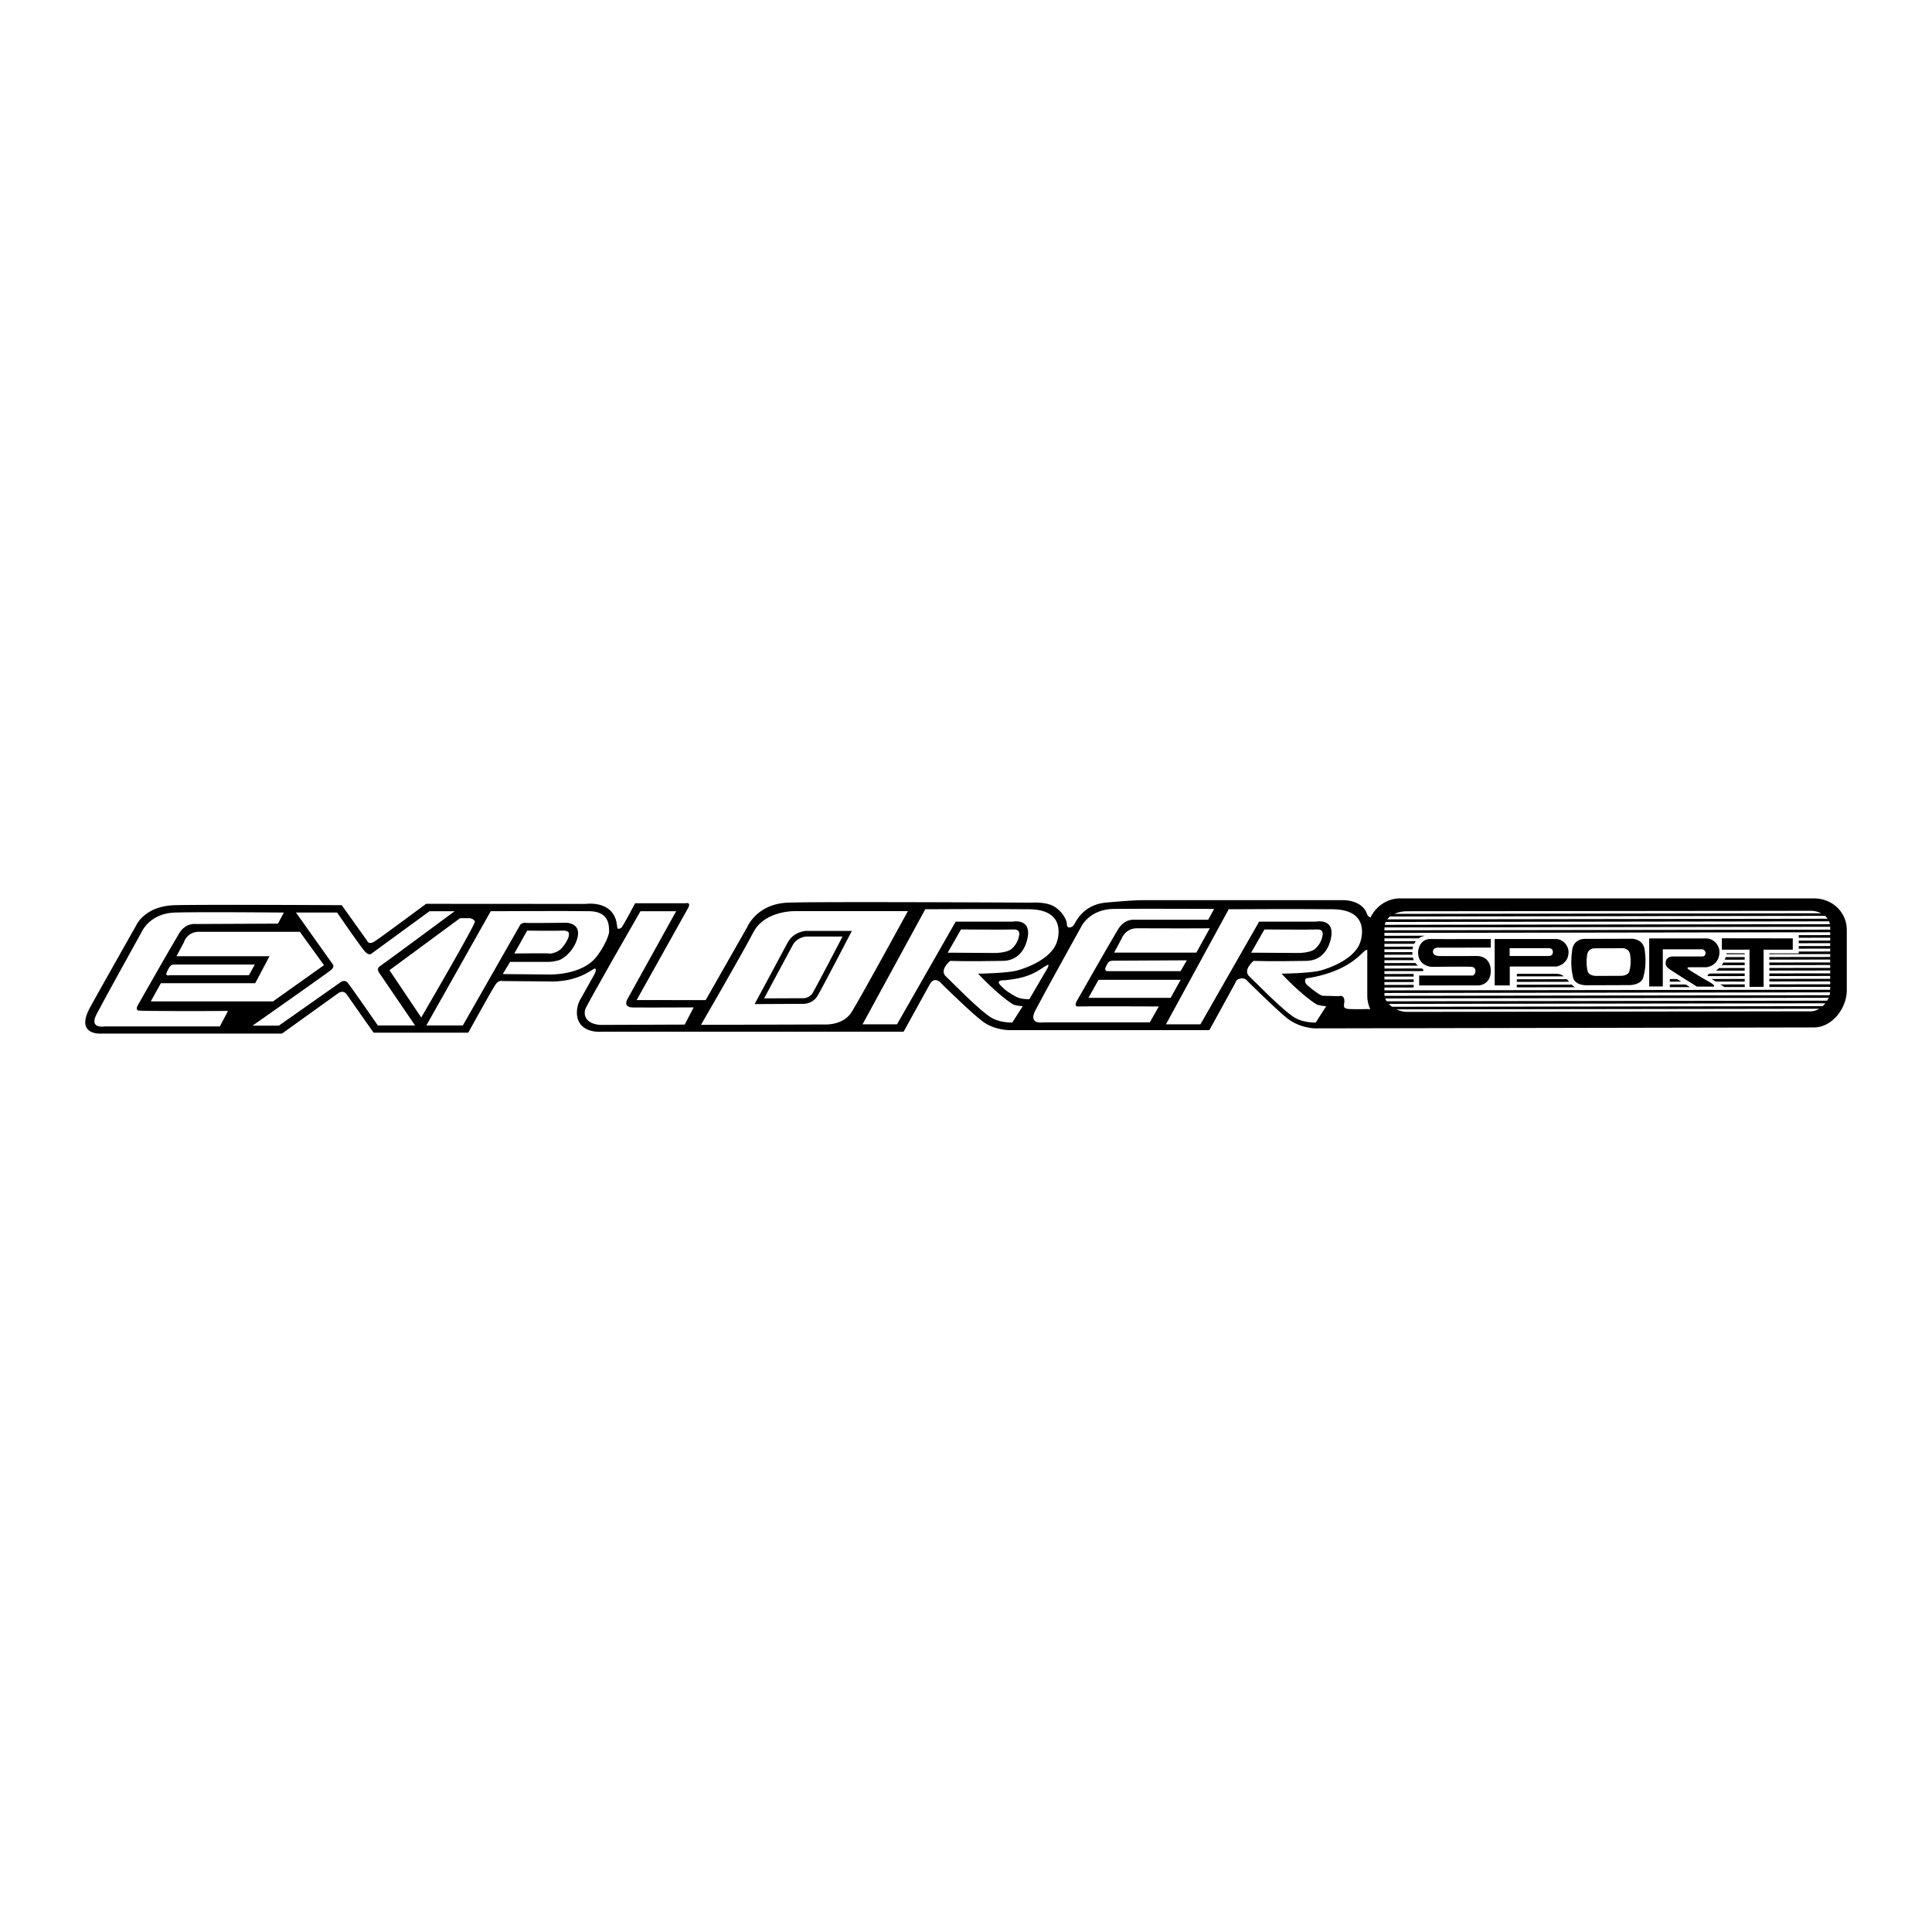 <svg xmlns="http://www.w3.org/2000/svg" width="2500" height="2500" viewBox="0 0 192.756 192.756"><g fill-rule="evenodd" clip-rule="evenodd"><path fill="#fff" d="M0 0h192.756v192.756H0V0z"/><path d="M180.971 89.632H139.7c-1.307 0-2.432.798-2.961 1.903-.332-.106-.371-.424-.412-.511-.629-1.324-2.438-1.213-2.438-1.213H114c-.496 0-1.658.058-3.631.237-2.4.218-3.068 2.038-3.256 2.271s-.67.373-.67-.092c0-.401-.377-1.193-1.199-1.742-.812-.542-2.316-.428-2.316-.428s-21.182-.117-24.312 0c-3.129.117-4.065 2.441-4.065 2.441l-4.147 7.282-6.886-.004s4.716-8.44 5.11-9.137c.394-.696-.232-.522-.232-.522h-5.033s-1.245 2.38-1.394 2.458-.354.193-.387-.078a5.41 5.41 0 0 0-.116-.658c-.567-2.025-3.019-1.654-3.019-1.654l-15.935-.01s-4.435 3.29-5.086 3.717-.774 0-.774 0l-2.555-3.581s-13.594-.078-16.647 0c-3.052.078-3.871 2.032-3.871 2.032s-4.038 7.138-4.613 8.207c-1.484 2.756 1.09 2.57 1.09 2.57h18.079s4.988-3.578 5.575-4.002c.587-.426.895.115.895.115l2.667 3.799h9.446s2.433-4.418 2.749-4.844c.316-.424.658-.309.658-.309l4.446.037c3.144.143 4.529-1.277 4.768-1.277.239.002 0 .504 0 .504s-1.052 1.896-1.432 2.555c-.381.66-.538 1.729-.019 2.449.697.967 2.219.783 2.219.783h30.048s2.084-3.775 2.594-4.703 1.161-.115 1.161-.115 3.013 2.979 4.18 3.832c1.17.852 2.627.832 2.627.832h19.943s2.355-4.279 2.518-4.588c.16-.309.186-.426.387-.502.637-.244.891.193.891.193s2.758 2.727 3.895 3.658c1.303 1.068 2.879 1.064 2.879 1.064l49.744-.094c1.812 0 3.281-1.906 3.281-3.719v-5.997c-.003-1.81-1.472-3.159-3.284-3.159z"/><path d="M136.525 100.672s-1.201.033-1.93-.004c-.729-.039-.473-.428-.465-.736.018-.773-.58-.541-.58-.541s-1.285-.041-1.549-.039c-.264 0-1.053-.621-1.51-1.008-.459-.385-.23-.684-.186-.721.047-.039.34-.049.846-.156 3.445-.734 4.52-2.22 5.029-2.606a.433.433 0 0 1 .234-.095v4.56c0 .475.104.924.285 1.332-.121.078-.174.014-.174.014zM116.797 99.553h-8.203l1.008-1.797h8.193l-.998 1.797zM119.361 95.042l-8.207.001.729-1.356s.359-1.071 1.555-1.072c.756-.001 4.551.022 7.264 0l-1.341 2.427zM56.007 92.848c-.974.038-3.413-.001-3.413-.001l-1.277 2.282s3.452-.038 3.445 0c-.006.038.743.011 1.245-.5.419-.427.742-1.083.735-1.239-.005-.156.239-.58-.735-.542zM45.897 91.608l-7.039 5.189 3.168 4.721s5.187-8.903 5.342-9.522c.062-.249-.458-.386-.458-.386l-1.013-.002zM26.889 95.402l-9.285.001.729-1.356s.315-1.083 1.51-1.083h10.072l2.41 3.33-5.086 3.617H15.044l1.007-1.816h9.412l1.426-2.693z" fill="#fff"/><path d="M115.615 100.414s-7.459-.031-8.137 0c-.316-.035-.07-.5-.07-.5s3.479-6.118 4.143-7.201 1.625-.949 1.625-.949h7.365l.592-1.082s-7.385-.031-10.014 0c-2.396.028-3.215 1.72-3.215 1.72s-3.91 7.047-4.605 8.4c-.756 1.471.779 1.201.779 1.201h10.637l.9-1.592v.003z" fill="#fff"/><path d="M110.381 96.346c-.299.545.104.545.104.545h7.303l.623-1.081s-6.904.039-7.369.039c-.429-.001-.513.224-.661.497zM48.962 90.912l-6.426 11.4h3.639l5.729-10.045s.2-.231.503-.194c.304.038 4.143-.01 4.143-.01s1.213.053 1.123 1.132c-.084 1.006-.897 2.167-1.865 2.593 0 0-.568.178-1.038.177h-3.878l-.729 1.218 4.375.039s3.013.186 4.678-1.434c.668-.65 1.561-2.283 1.555-2.864-.006-.582.006-1.974-1.936-2.013-1.944-.038-9.873.001-9.873.001zM58.369 100.744c-.295 1.455 1.51 1.512 1.51 1.512l8.433-.033.896-1.715s-4.683.023-6.078.006c-1.014-.016-.542-.814-.542-.814l4.871-8.788h-3.562c.001-.001-5.457 9.484-5.528 9.832zM102.689 90.716c-3.762-.04-10.375 0-10.375 0l-6.26 11.481h3.44l5.855-10.245h5.642c.031-.001 1.703-.344 1.58 1.281 0 0-.162 2.587-2.51 2.633-3.529.07-5.264 0-5.264 0s-1.154.939-.387 1.588c.289.244 3.419 3.508 4.601 4.141.07.037.787.428 1.98.428l1.045-1.627s-.771-.07-.967-.193c-1.586-.994-3.484-3.059-3.484-3.059s2.832-.037 3.871-.311c1.039-.271 3.316-1.153 3.941-2.709.189-.465 1.054-3.369-2.708-3.408zM131.383 92.732c-.549.038-5.23 0-5.23 0l-1.326 2.317 4.578.029s1.281.041 1.812-.417c.578-.5.715-1.155.746-1.388.033-.232-.031-.579-.58-.541z" fill="#fff"/><path d="M132.963 90.716c-3.762-.04-10.375 0-10.375 0l-6.26 11.481h3.441l5.855-10.245h5.643c.031-.001 1.703-.344 1.58 1.281 0 0-.164 2.587-2.51 2.633-3.529.07-5.266 0-5.266 0s-1.154.939-.387 1.588c.289.244 3.418 3.508 4.6 4.141.07.037.787.428 1.982.428l1.045-1.627s-.771-.07-.969-.193c-1.584-.994-3.484-3.059-3.484-3.059s2.834-.037 3.871-.311c1.039-.271 3.318-1.153 3.943-2.709.187-.465 1.053-3.369-2.709-3.408zM22.747 100.859c-2.142.027-8.689.025-8.942-.037-.31-.078-.072-.504-.072-.504s3.478-6.117 4.143-7.2 1.625-.929 1.625-.929 7.644-.04 8.23-.039l.59-1.106s-8.484-.078-10.878 0-3.213 1.764-3.213 1.764-3.91 7.045-4.607 8.401c-.755 1.469.781 1.199.781 1.199h11.53l.813-1.549zM29.528 91.044l3.678 5.171s.2.232-.155.542c-.355.309-7.859 5.574-7.859 5.574l2.633-.004 6.155-4.332s.394-.309.697.039c.304.348 3.02 4.277 3.02 4.277h3.717l-3.522-5.168s-.42-.463 0-.735c.419-.272 7.471-5.497 7.471-5.497l-2.516.005-5.769 4.215s-.232.271-.665-.195c-.432-.465-2.781-3.893-2.781-3.893h-4.104v.001z" fill="#fff"/><path d="M16.68 96.912c-.298.545.26.385.26.385s7.311-.002 7.898 0l.58-1.062h-8.052c-.428-.001-.537.406-.686.677zM75.17 93.002c-1.249 2.379-5.232 9.246-5.232 9.246l12.239-.037s1.922.16 2.788-1.234c.968-1.561 5.616-10.074 5.616-10.074H79.506c0-.001-3.149-.159-4.336 2.099zM104.268 96.404c-1.043.695-1.783 1.17-4.012 1.398 0 0-.965-.076-.469.465s.914.82 1.631 1.199c.473.252 1.281.223 1.281.223l1.689-2.891c.001.001.565-.852-.12-.394zM101.107 92.732c-.549.038-5.23 0-5.23 0l-1.326 2.317 4.578.029s1.283.041 1.812-.417c.578-.5.715-1.155.748-1.388.032-.232-.033-.579-.582-.541z" fill="#fff"/><path d="M80.402 92.874s-1.235.056-1.828 1.186c-.625 1.189-3.288 6.119-3.288 6.119l4.643-.025s1.083.135 1.644-.812c.468-.791 3.419-6.466 3.419-6.466h-4.59v-.002z"/><path fill="#fff" d="M80.422 93.439l.01-.001-.01.001zM80.422 93.439c-.096.008-.935.097-1.348.883l-2.84 5.286 3.759-.016c.029.002.734.068 1.093-.539.348-.588 2.139-4.012 2.974-5.614h-3.638zM138.35 99.9l43.945-.064c.057-.092.105-.188.148-.285l-44.236.064c.037.098.084.194.143.285zM138.883 100.445l42.969-.062c.094-.088.184-.184.264-.285l-43.559.062c.097.104.207.197.326.285zM140.355 100.955l40.314-.055c.289 0 .574-.098.834-.258l-42.178.061c.337.16.7.252 1.03.252zM138.125 99.199c0 .053.006.105.014.156l44.395-.064c.027-.094.047-.189.057-.285l-44.465.064v.129h-.001zM182.084 91.376l-43.395.062a1.59 1.59 0 0 0-.277.286l43.932-.064a1.586 1.586 0 0 0-.26-.284zM138.256 91.985a1.47 1.47 0 0 0-.096.285l44.414-.064c-.02-.1-.047-.195-.086-.285l-44.232.064zM138.125 92.815l44.475-.065v-.285l-44.471.064c-.004.038-.004.286-.004.286zM180.67 90.873l-40.314.044a3.139 3.139 0 0 0-1.24.262l42.584-.062a2.271 2.271 0 0 0-1.03-.244zM182.6 93.295v-.285l-44.475.065v.285l4.053-.005c-.041.009-.5.115-.607.261l-3.445.004v.285l3.133-.004a2.645 2.645 0 0 0-.164.26l-2.969.004v.285l2.859-.004a2.556 2.556 0 0 0-.053.261l-2.807.004v.285l2.787-.004c0 .038-.006.168.002.26l-2.789.004v.285l2.836-.004c.01.038.07.216.088.26l-2.924.004v.285l3.09-.006c.029.043.193.221.24.26v.001l-3.33.005v.285l3.76-.006a3.8 3.8 0 0 1 .104.113c.039.061.043.113-.02.146l-3.844.006v.285l2.914-.004.002.262h-2.916v.287l2.916-.004v.26l-2.916.004v.285l2.916-.004v.26l-2.916.004v.285l44.471-.064.004-.285-6.07.01v-.262l6.07-.008v-.285l-6.07.008v-.26l6.07-.008v-.285l-6.072.01v-.262l6.072-.008v-.285l-6.072.008v-.26l6.072-.008v-.285l-6.074.008v-.26l6.074-.008v-.286l-6.074.009v-.26l6.074-.009v-.285l-6.076.009v-.081h2.936v-.184l3.141-.004v-.285l-3.141.004v-.26l3.141-.004V94.1l-3.141.005v-.26l3.141-.004v-.285l-3.141.004v-.26l3.14-.005z"/><path d="M170.771 97.674l3.299-.006v.26l-2.888.004-.411-.258zM170.396 97.389a.207.207 0 0 1-.021-.049c-.002-.004 0-.01-.002-.014-.008-.051.018-.102.113-.143l.143-.055 3.439-.006.002.26-3.672.006h-.002v.001zM171.355 96.727l.002-.002a1.95 1.95 0 0 0 .164-.143l2.547-.004v.26l-2.875.004c.055-.035.108-.072.162-.115zM171.941 96.036l2.125-.003.002.26-2.295.004a2.13 2.13 0 0 0 .168-.261zM172.172 95.491l1.895-.003v.26l-1.988.003c.032-.082.064-.168.093-.26zM174.066 95.204l-1.82.002c.006-.033.016-.063.021-.097l1.799.004v.091zM166.596 97.68l.725-.002.416.26-1.139.002-.002-.26zM166.598 98.223h1.596l.4.256c.002 0 .004.002.006.004l-2.002.002v-.262zM156.553 97.953l-5.219.008v-.26l4.996-.008c.014.014.092.108.223.26zM155.322 97.152c.043.006.445.012.686.26h-4.672v-.26h3.986zM151.33 98.506l.002-.26 5.484-.008a1.748 1.748 0 0 0 .33.26l-5.816.008zM172.041 98.477l-.41-.26 2.439-.004.002.26-2.031.004zM141.486 94.952c-.025 1.505 1.402 1.511 1.402 1.511s3.715-.043 3.963 0c.25.045.367.195.352.439-.023.383-.275.426-.275.426h-5.336v.99h5.922s1.223-.029 1.221-1.467c0 0 .074-1.476-1.453-1.47 0 0-3.234.016-3.713 0-.576-.019-.6-.349-.602-.405-.02-.509.627-.427.627-.427l5.141-.006.002-.859s-4.951.021-5.979 0c-1.203-.024-1.272 1.268-1.272 1.268z"/><path d="M178.865 93.623l-7.074-.01v1.138l2.758-.006v3.72l1.41-.008-.004-3.706h2.91v-1.128zM166.697 96.783c-.453-.308-.551-.477-.504-.828.068-.491.631-.527.631-.527s2.49-.004 2.984 0c.207.002.387-.129.35-.407-.027-.205-.273-.308-.273-.308h-3.986v3.705h-1.357l-.002-4.788h5.621c.754-.05 1.406.658 1.389 1.361-.033 1.391-1.289 1.508-1.289 1.508h-1.756s-.355.021.049.278a42.5 42.5 0 0 0 1.883 1.135c1.129.627.301.523.301.523h-1.432c-.001.001-2.154-1.345-2.609-1.652zM149.125 93.685h6.008c.752-.05 1.381.64 1.361 1.342-.031 1.204-1.188 1.402-1.188 1.402h-4.676v1.89l-1.506-.006v-4.628h.001zM158.324 98.299s-1.336.064-1.41-.965c0 0-.27-.928-.07-2.439.102-1.248 1.23-1.223 1.23-1.223l4.713-.014s1.215-.025 1.318 1.223c.197 1.512-.115 2.439-.115 2.439-.1 1.004-1.455.965-1.455.965l-4.211.014z"/><path d="M159.244 97.367s-.805.021-.865-.574c0 0-.16-.553-.041-1.452.061-.742.732-.728.732-.728l2.848-.008s.672-.015.732.728c.117.899-.061 1.452-.061 1.452-.061.596-.867.572-.867.572l-2.478.01zM150.617 94.601v.778h3.918s.379.008.395-.358c.014-.291-.15-.427-.424-.42s-3.889 0-3.889 0z" fill="#fff"/></g></svg>